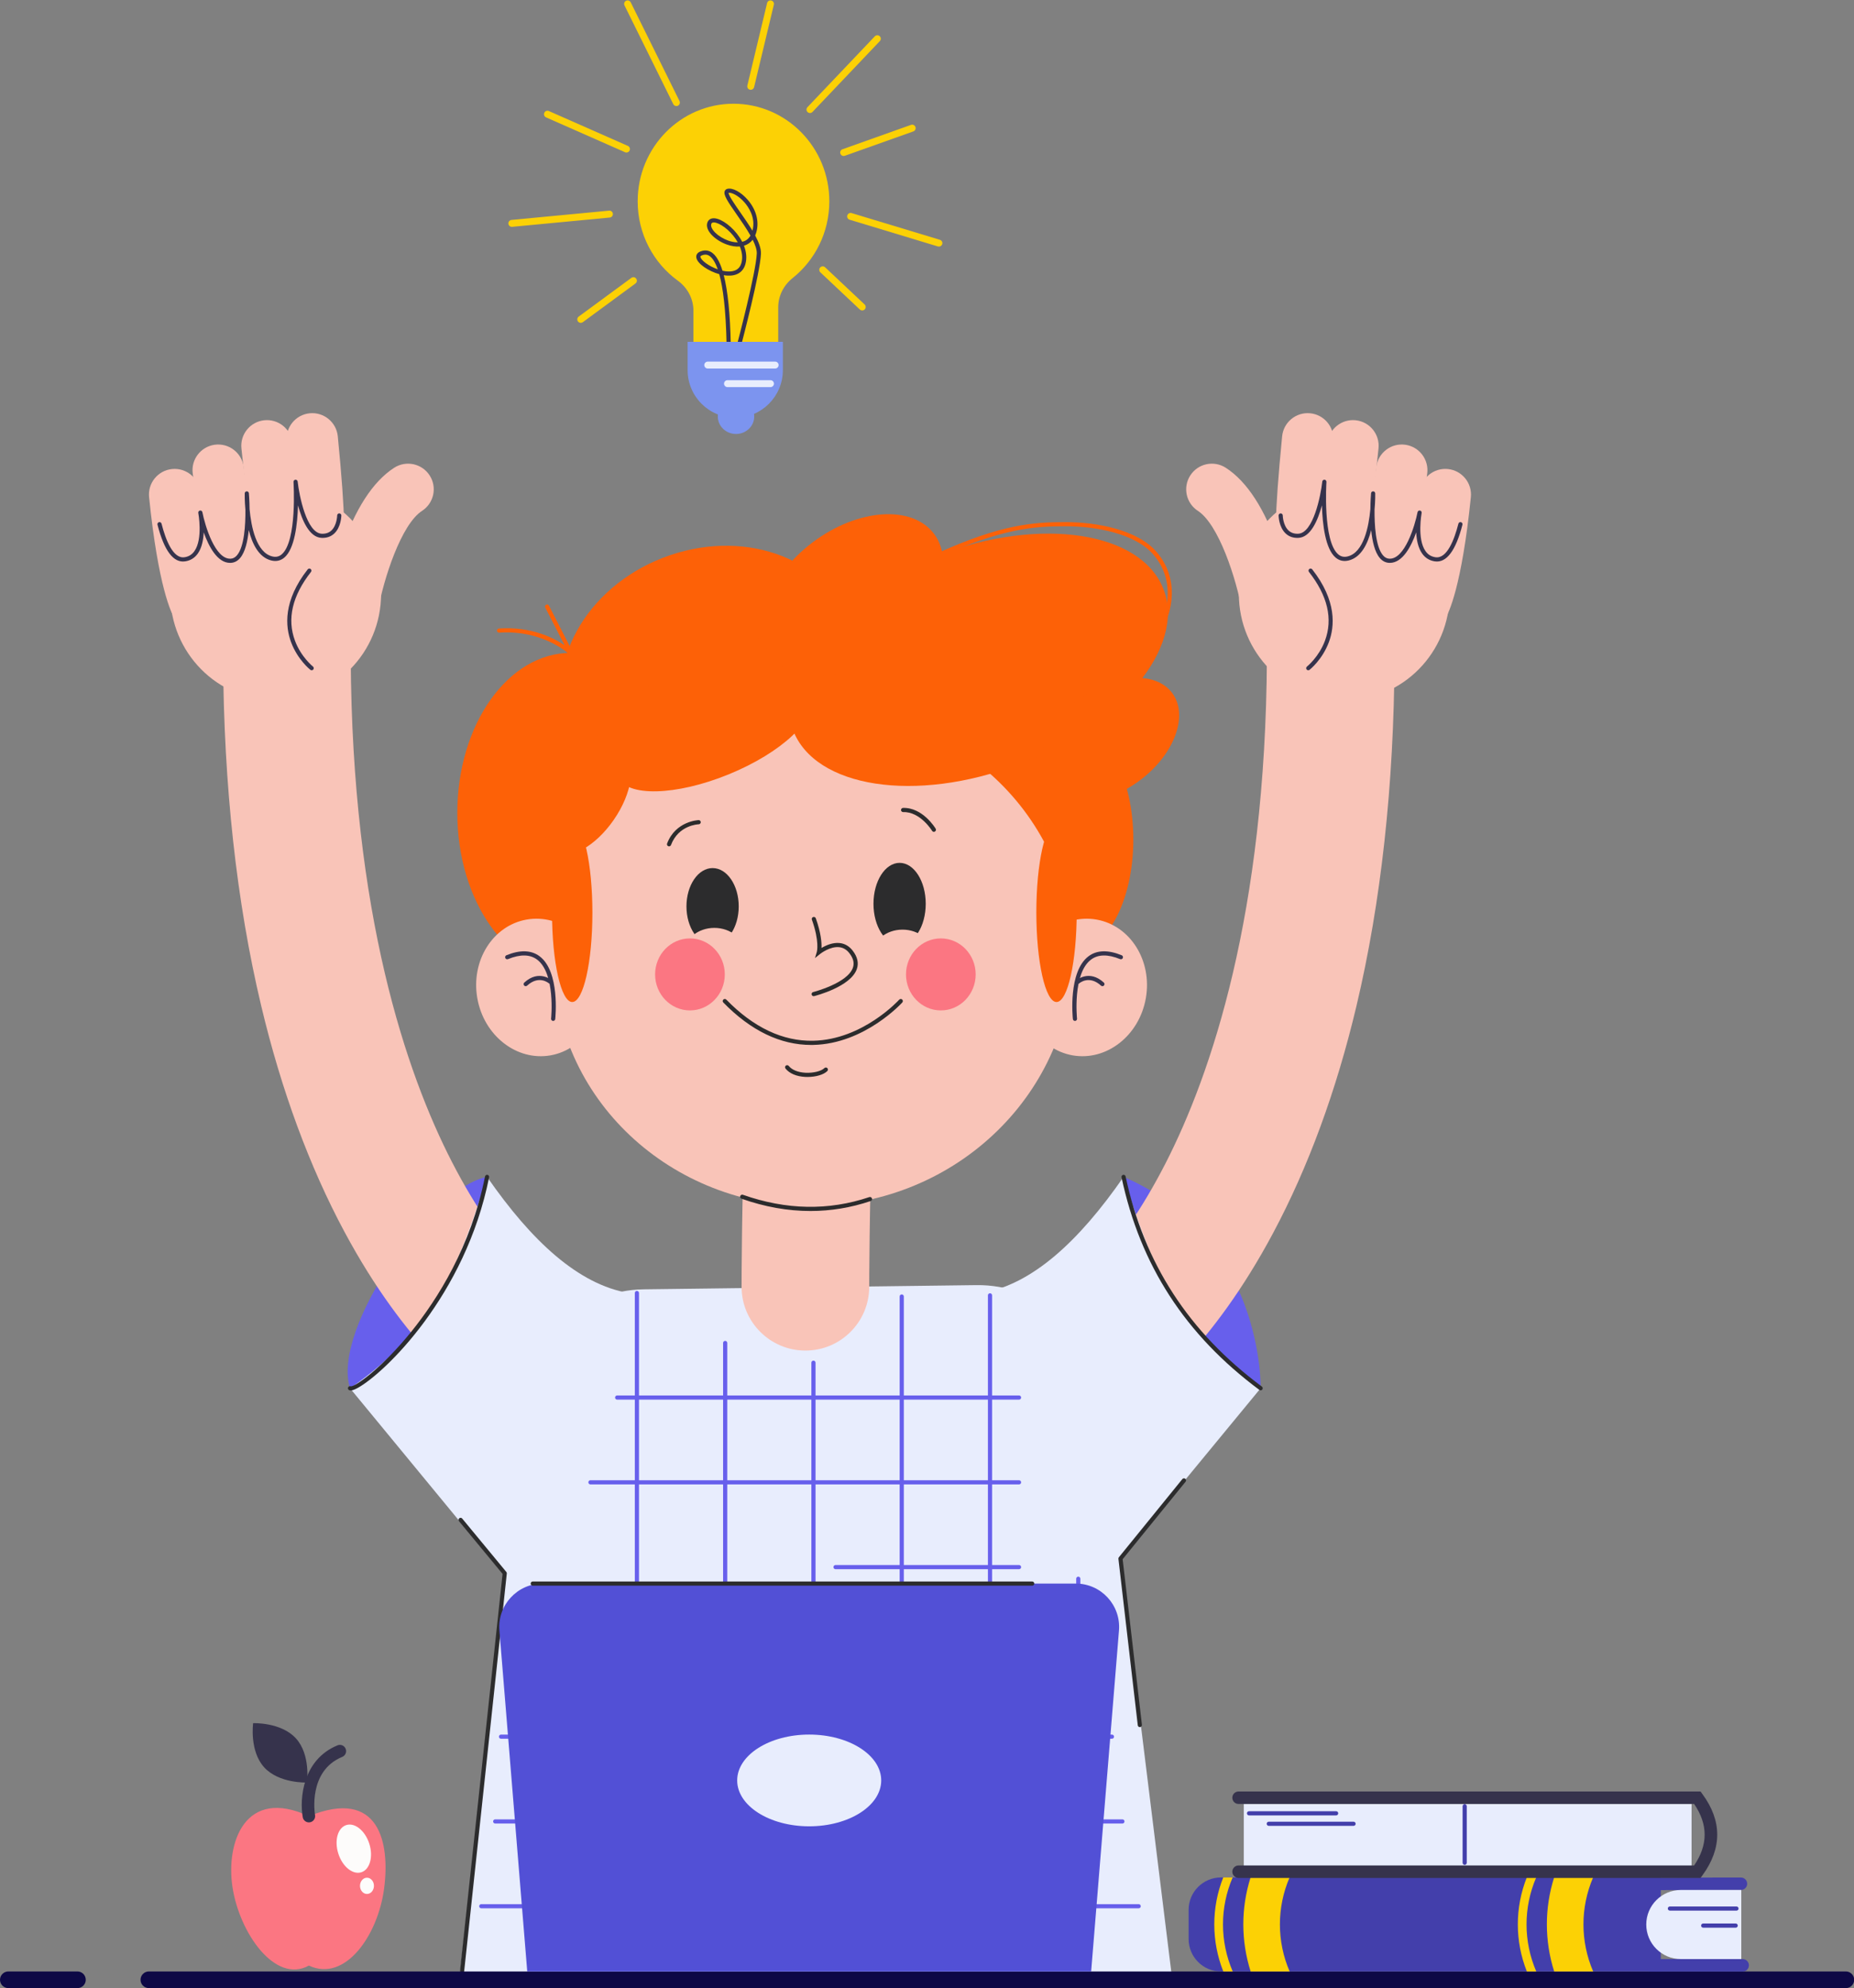 <?xml version="1.0" encoding="UTF-8"?><svg xmlns="http://www.w3.org/2000/svg" xmlns:xlink="http://www.w3.org/1999/xlink" height="496.1" preserveAspectRatio="xMidYMid meet" version="1.0" viewBox="0.0 -0.1 462.6 496.1" width="462.6" zoomAndPan="magnify"><rect x="0.0" y="-0.1" width="462.6" height="496.1" fill="#808080" stroke="none"/><defs><clipPath id="a"><path d="M 0 491 L 22 491 L 22 496.02 L 0 496.02 Z M 0 491"/></clipPath><clipPath id="b"><path d="M 35 491 L 462.641 491 L 462.641 496.02 L 35 496.02 Z M 35 491"/></clipPath></defs><g><g><path d="M 280.348 293.582 C 315.418 308.652 314.547 346.328 314.547 346.328 L 280.348 335.605 L 280.348 293.582" fill="#675fec"/></g><g><path d="M 87.332 346.328 C 82.609 331.312 107.812 296.094 121.531 293.582 L 123.656 335.316 L 87.332 346.328" fill="#675fec"/></g><g><path d="M 292.523 494.137 L 114.574 494.137 L 130.727 348.766 C 132.426 333.469 145.258 321.84 160.645 321.645 L 243.609 320.594 C 259.242 320.395 272.523 331.988 274.438 347.504 L 292.523 494.137" fill="#e8edfd"/></g><g><path d="M 282.781 209.391 C 282.781 224.688 276.203 237.086 268.094 237.086 C 259.984 237.086 253.41 224.688 253.41 209.391 C 253.41 194.098 259.984 181.699 268.094 181.699 C 276.203 181.699 282.781 194.098 282.781 209.391" fill="#fd6107"/></g><g><path d="M 211.805 154.82 C 218.047 170.988 207.422 190.148 188.074 197.617 C 168.727 205.086 147.98 198.035 141.738 181.867 C 135.496 165.699 146.125 146.539 165.473 139.07 C 184.82 131.602 205.566 138.652 211.805 154.82" fill="#fd6107"/></g><g><path d="M 170.75 202.746 C 170.75 224.801 158.07 242.68 142.43 242.68 C 126.785 242.68 114.105 224.801 114.105 202.746 C 114.105 180.695 126.785 162.816 142.43 162.816 C 158.07 162.816 170.75 180.695 170.75 202.746" fill="#fd6107"/></g><g><path d="M 269.773 226.176 C 269.773 263.715 239.34 294.148 201.801 294.148 C 164.258 294.148 133.824 263.715 133.824 226.176 C 133.824 188.637 164.258 158.203 201.801 158.203 C 239.34 158.203 269.773 188.637 269.773 226.176" fill="#fd6107"/></g><g><path d="M 267.277 231.934 C 270.891 266.039 244.969 296.742 209.375 300.516 C 173.781 304.285 141.996 279.695 138.383 245.594 C 134.77 211.488 160.691 180.781 196.285 177.012 C 231.879 173.238 263.664 197.828 267.277 231.934" fill="#f9c4b8"/></g><g><path d="M 200.961 336.926 C 192.164 336.926 185.035 329.797 185.035 321 C 185.035 320.168 185.047 300.305 185.887 277.613 C 186.211 268.824 193.598 261.961 202.391 262.289 C 211.176 262.617 218.039 270.004 217.711 278.793 C 216.895 300.867 216.883 320.805 216.883 321.004 C 216.883 329.797 209.754 336.926 200.961 336.926" fill="#f9c4b8"/></g><g><path d="M 285.902 249.004 C 284.258 258.359 276.078 264.742 267.633 263.258 C 259.188 261.773 253.676 252.984 255.32 243.629 C 256.965 234.27 265.145 227.887 273.59 229.371 C 282.035 230.855 287.547 239.645 285.902 249.004" fill="#f9c4b8"/></g><g><path d="M 119.098 249.004 C 120.742 258.359 128.922 264.742 137.363 263.258 C 145.809 261.773 151.32 252.984 149.676 243.629 C 148.031 234.27 139.852 227.887 131.406 229.371 C 122.961 230.855 117.449 239.645 119.098 249.004" fill="#f9c4b8"/></g><g><path d="M 138.023 254.664 C 138.004 254.664 137.984 254.664 137.969 254.664 C 137.684 254.633 137.477 254.379 137.508 254.094 C 137.52 253.98 138.645 242.844 134.012 239.363 C 132.246 238.035 129.805 237.996 126.75 239.242 C 126.484 239.352 126.18 239.223 126.074 238.961 C 125.965 238.691 126.094 238.391 126.355 238.281 C 129.773 236.887 132.559 236.973 134.637 238.531 C 139.738 242.367 138.59 253.723 138.539 254.203 C 138.512 254.469 138.285 254.664 138.023 254.664" fill="#36334c"/></g><g><path d="M 131.168 245.996 C 131.027 245.996 130.887 245.938 130.785 245.828 C 130.594 245.613 130.605 245.285 130.816 245.094 C 134.48 241.738 137.641 244.504 137.672 244.531 C 137.883 244.723 137.898 245.051 137.707 245.266 C 137.52 245.477 137.188 245.492 136.977 245.301 C 136.875 245.215 134.473 243.152 131.52 245.859 C 131.422 245.949 131.293 245.996 131.168 245.996" fill="#36334c"/></g><g><path d="M 268.215 254.664 C 267.953 254.664 267.73 254.469 267.699 254.203 C 267.648 253.723 266.5 242.367 271.602 238.531 C 273.676 236.973 276.465 236.887 279.883 238.281 C 280.148 238.391 280.273 238.691 280.164 238.961 C 280.059 239.223 279.754 239.352 279.488 239.242 C 276.434 237.996 273.988 238.035 272.227 239.363 C 267.59 242.848 268.723 253.98 268.734 254.094 C 268.762 254.379 268.555 254.633 268.273 254.664 C 268.254 254.664 268.234 254.664 268.215 254.664" fill="#36334c"/></g><g><path d="M 275.07 245.996 C 274.945 245.996 274.816 245.949 274.719 245.859 C 271.766 243.152 269.363 245.215 269.262 245.305 C 269.047 245.492 268.719 245.477 268.527 245.262 C 268.34 245.047 268.355 244.723 268.566 244.531 C 268.602 244.504 271.758 241.734 275.422 245.094 C 275.633 245.285 275.645 245.613 275.453 245.828 C 275.352 245.938 275.211 245.996 275.07 245.996" fill="#36334c"/></g><g><path d="M 147.812 227.668 C 147.812 239.973 145.559 249.949 142.777 249.949 C 139.996 249.949 137.742 239.973 137.742 227.668 C 137.742 215.359 139.996 205.383 142.777 205.383 C 145.559 205.383 147.812 215.359 147.812 227.668" fill="#fd6107"/></g><g><path d="M 268.652 227.574 C 268.652 239.934 266.398 249.949 263.617 249.949 C 260.836 249.949 258.582 239.934 258.582 227.574 C 258.582 215.215 260.836 205.195 263.617 205.195 C 266.398 205.195 268.652 215.215 268.652 227.574" fill="#fd6107"/></g><g><path d="M 290.348 147.027 C 295.82 161.477 279.551 181.031 254.008 190.707 C 228.465 200.383 203.324 196.512 197.852 182.066 C 192.379 167.617 208.648 148.062 234.191 138.387 C 259.734 128.715 284.875 132.582 290.348 147.027" fill="#fd6107"/></g><g><path d="M 233.059 133.121 C 238.535 140.41 233.859 153.164 222.621 161.605 C 211.383 170.051 197.832 170.988 192.355 163.699 C 186.883 156.414 191.555 143.66 202.797 135.215 C 214.035 126.773 227.586 125.836 233.059 133.121" fill="#fd6107"/></g><g><path d="M 292.461 172.809 C 296.648 178.379 293.074 188.129 284.484 194.582 C 275.891 201.035 265.531 201.754 261.348 196.184 C 257.164 190.613 260.734 180.863 269.328 174.41 C 277.922 167.953 288.277 167.238 292.461 172.809" fill="#fd6107"/></g><g><path d="M 201.98 174.242 C 204.039 179.281 195.016 187.742 181.824 193.133 C 168.633 198.527 156.266 198.812 154.207 193.77 C 152.145 188.73 161.172 180.27 174.363 174.879 C 187.555 169.488 199.918 169.203 201.98 174.242" fill="#fd6107"/></g><g><path d="M 184.324 226.086 C 184.324 231.367 181.406 235.648 177.805 235.648 C 174.203 235.648 171.281 231.367 171.281 226.086 C 171.281 220.805 174.203 216.523 177.805 216.523 C 181.406 216.523 184.324 220.805 184.324 226.086" fill="#2c2c2d"/></g><g><path d="M 230.984 225.434 C 230.984 231.074 228.066 235.648 224.465 235.648 C 220.863 235.648 217.945 231.074 217.945 225.434 C 217.945 219.793 220.863 215.219 224.465 215.219 C 228.066 215.219 230.984 219.793 230.984 225.434" fill="#2c2c2d"/></g><g><path d="M 203.02 248.488 C 202.785 248.488 202.574 248.328 202.516 248.094 C 202.445 247.816 202.613 247.535 202.891 247.465 C 202.977 247.441 211.465 245.27 212.812 241.379 C 213.211 240.223 212.922 239.035 211.93 237.758 C 211.254 236.883 210.414 236.383 209.438 236.266 C 207.105 235.988 204.672 237.918 204.648 237.938 L 203.352 238.977 L 203.824 237.387 C 203.832 237.363 204.508 234.82 202.578 229.398 C 202.48 229.129 202.621 228.832 202.895 228.738 C 203.16 228.641 203.461 228.781 203.555 229.051 C 204.855 232.703 205.031 235.137 204.977 236.465 C 206.023 235.836 207.77 235.027 209.555 235.234 C 210.82 235.383 211.898 236.02 212.75 237.117 C 213.957 238.68 214.309 240.227 213.789 241.719 C 212.266 246.137 203.516 248.379 203.145 248.473 C 203.102 248.48 203.059 248.488 203.02 248.488" fill="#2c2c2d"/></g><g><path d="M 202.402 260.66 C 194.707 260.66 187.332 257.098 180.477 250.07 C 180.273 249.863 180.277 249.535 180.484 249.336 C 180.688 249.137 181.02 249.137 181.219 249.344 C 188.023 256.32 195.328 259.773 202.91 259.613 C 215.27 259.355 224.277 249.461 224.367 249.359 C 224.559 249.148 224.887 249.129 225.102 249.32 C 225.312 249.512 225.332 249.84 225.141 250.055 C 225.051 250.156 215.754 260.379 202.938 260.652 C 202.762 260.656 202.582 260.66 202.402 260.66" fill="#2c2c2d"/></g><g><path d="M 232.578 237.969 C 232.578 241.328 229.27 244.055 225.188 244.055 C 221.109 244.055 217.801 241.328 217.801 237.969 C 217.801 234.609 221.109 231.883 225.188 231.883 C 229.27 231.883 232.578 234.609 232.578 237.969" fill="#f9c4b8"/></g><g><path d="M 185.629 237.535 C 185.629 240.895 182.32 243.621 178.238 243.621 C 174.156 243.621 170.848 240.895 170.848 237.535 C 170.848 234.172 174.156 231.449 178.238 231.449 C 182.32 231.449 185.629 234.172 185.629 237.535" fill="#f9c4b8"/></g><g><path d="M 201.492 268.648 C 201.305 268.648 201.113 268.645 200.922 268.637 C 198.727 268.523 196.977 267.781 195.996 266.551 C 195.816 266.324 195.852 265.996 196.078 265.82 C 196.301 265.641 196.629 265.68 196.809 265.902 C 197.59 266.883 199.109 267.5 200.977 267.598 C 202.918 267.699 204.945 267.199 205.691 266.441 C 205.891 266.238 206.219 266.234 206.426 266.434 C 206.629 266.637 206.633 266.965 206.434 267.168 C 205.551 268.07 203.574 268.648 201.492 268.648" fill="#2c2c2d"/></g><g><path d="M 166.938 211.102 C 166.875 211.102 166.812 211.09 166.754 211.066 C 166.484 210.965 166.348 210.664 166.449 210.398 C 168.578 204.773 174.254 204.559 174.312 204.555 C 174.598 204.543 174.84 204.773 174.848 205.062 C 174.852 205.348 174.629 205.586 174.34 205.594 C 174.137 205.602 169.297 205.809 167.422 210.766 C 167.344 210.973 167.145 211.102 166.938 211.102" fill="#2c2c2d"/></g><g><path d="M 233.016 207.477 C 232.84 207.477 232.664 207.387 232.57 207.227 C 232.539 207.18 229.617 202.41 225.352 202.551 C 225.074 202.559 224.824 202.336 224.816 202.047 C 224.805 201.762 225.031 201.523 225.316 201.512 C 230.203 201.359 233.328 206.473 233.461 206.691 C 233.605 206.938 233.527 207.258 233.281 207.402 C 233.199 207.453 233.105 207.477 233.016 207.477" fill="#2c2c2d"/></g><g><path d="M 202.223 302.098 C 196.562 302.098 190.816 301.074 185.023 299.031 C 184.75 298.934 184.609 298.637 184.703 298.367 C 184.801 298.098 185.098 297.953 185.367 298.051 C 196.152 301.855 206.766 302.051 216.906 298.629 C 217.18 298.535 217.477 298.684 217.566 298.953 C 217.656 299.227 217.512 299.52 217.238 299.613 C 212.328 301.27 207.312 302.098 202.223 302.098" fill="#2c2c2d"/></g><g><path d="M 155.434 188.078 C 158.812 190.414 157.793 197.754 153.156 204.469 C 148.52 211.188 142.02 214.742 138.641 212.406 C 135.258 210.074 136.277 202.738 140.914 196.02 C 145.551 189.301 152.051 185.746 155.434 188.078" fill="#fd6107"/></g><g><path d="M 144.328 165.383 L 142.066 163.191 C 142.004 163.129 135.578 157.027 124.562 157.773 C 124.273 157.789 124.027 157.574 124.008 157.289 C 123.988 157.004 124.203 156.758 124.492 156.738 C 132.535 156.191 138.145 159.07 140.883 160.941 L 136.043 151.504 C 135.914 151.246 136.012 150.934 136.27 150.805 C 136.523 150.672 136.836 150.773 136.969 151.027 L 144.328 165.383" fill="#fd6107"/></g><g><path d="M 118.977 348.5 C 117.223 347.312 101.371 336.051 85.965 307.324 C 77.191 290.965 70.199 271.988 65.18 250.926 C 59.023 225.09 55.824 195.941 55.664 164.289 C 55.617 155.496 62.711 148.332 71.508 148.285 C 80.316 148.238 87.465 155.336 87.512 164.129 C 87.832 228.027 101.41 267.75 112.746 289.82 C 124.809 313.309 136.895 322.168 137.016 322.254 C 136.895 322.172 136.832 322.129 136.832 322.129 L 118.977 348.5" fill="#f9c4b8"/></g><g><path d="M 95.086 148.094 C 95.086 162.789 83.309 174.699 68.781 174.699 C 54.258 174.699 42.48 162.789 42.48 148.094 C 42.48 133.398 54.258 121.488 68.781 121.488 C 83.309 121.488 95.086 133.398 95.086 148.094" fill="#f9c4b8"/></g><g><path d="M 43.652 154.402 C 42.719 152.914 39.492 146.324 37.199 123.969 C 36.836 120.449 39.398 117.305 42.914 116.945 C 46.434 116.586 49.578 119.145 49.941 122.66 C 51.961 142.379 54.551 147.645 54.66 147.859 C 54.559 147.664 54.496 147.586 54.496 147.586 L 43.652 154.402" fill="#f9c4b8"/></g><g><path d="M 79.219 140.012 C 76.734 140.012 74.371 138.555 73.332 136.125 C 72.75 134.77 72.672 133.324 73.016 132 C 73.074 130.855 73.109 126.137 71.539 110.027 C 71.195 106.508 73.77 103.371 77.289 103.031 C 80.812 102.688 83.941 105.262 84.285 108.781 C 85.266 118.82 85.785 126.07 85.836 130.34 C 85.875 133.445 85.922 137.695 81.738 139.488 C 80.918 139.844 80.062 140.012 79.219 140.012" fill="#f9c4b8"/></g><g><path d="M 57.191 139.43 C 55.176 139.43 53.266 138.473 52.059 136.859 C 51.094 135.949 50.312 134.629 50.043 132.746 C 50.004 132.457 49.941 131.973 49.84 131.195 C 49.602 129.34 49.105 125.473 48.094 118.102 C 47.609 114.598 50.062 111.367 53.566 110.883 C 57.07 110.406 60.301 112.852 60.781 116.355 C 61.742 123.344 62.242 127.211 62.5 129.207 C 62.773 129.719 63.027 130.297 63.25 130.949 C 64.395 134.297 62.613 137.938 59.266 139.082 C 58.578 139.316 57.879 139.43 57.191 139.43" fill="#f9c4b8"/></g><g><path d="M 74.602 130.402 L 61.805 129.848 L 61.801 129.945 C 61.805 129.801 61.84 126.219 60.246 111.852 C 59.855 108.336 62.387 105.168 65.902 104.777 C 69.414 104.387 72.586 106.922 72.973 110.438 C 74.68 125.801 74.629 129.766 74.602 130.402" fill="#f9c4b8"/></g><g><path d="M 284.734 349.02 L 266.691 322.773 C 266.691 322.773 266.629 322.812 266.516 322.898 C 266.637 322.809 278.75 313.809 290.836 290.164 C 302.188 267.961 315.785 228.07 316.109 164.129 C 316.152 155.363 323.273 148.285 332.031 148.285 C 332.059 148.285 332.086 148.285 332.113 148.285 C 340.906 148.332 348 155.496 347.953 164.289 C 347.797 195.938 344.594 225.113 338.438 251.008 C 333.426 272.109 326.438 291.145 317.668 307.582 C 302.289 336.422 286.484 347.812 284.734 349.02" fill="#f9c4b8"/></g><g><path d="M 87.918 157.977 C 87.551 157.977 87.176 157.941 86.801 157.879 C 83.32 157.266 80.992 153.949 81.602 150.469 C 81.648 150.211 82.73 144.102 85.109 137.117 C 88.566 126.973 93.02 120.078 98.344 116.633 C 101.312 114.715 105.277 115.562 107.199 118.531 C 109.121 121.5 108.27 125.465 105.301 127.387 C 100.148 130.723 95.719 144.184 94.219 152.68 C 93.668 155.785 90.969 157.977 87.918 157.977" fill="#f9c4b8"/></g><g><path d="M 77.766 167.16 C 77.656 167.16 77.543 167.125 77.445 167.051 C 77.316 166.949 74.27 164.52 72.645 160.195 C 71.145 156.203 70.641 149.805 76.781 141.977 C 76.957 141.754 77.281 141.715 77.508 141.891 C 77.734 142.066 77.773 142.395 77.598 142.617 C 72.922 148.578 71.578 154.355 73.602 159.789 C 75.117 163.855 78.059 166.211 78.09 166.234 C 78.312 166.41 78.352 166.738 78.176 166.965 C 78.074 167.094 77.922 167.16 77.766 167.16" fill="#36334c"/></g><g><path d="M 156.887 322.562 L 127.906 395.598 L 87.332 346.328 C 109.414 331.289 115.5 312.445 121.531 293.582 C 132.688 309.688 144.367 320.441 156.887 322.562" fill="#e8edfd"/></g><g><path d="M 244.992 322.562 L 273.973 395.598 L 314.547 346.328 C 292.465 331.289 286.379 312.445 280.348 293.582 C 269.191 309.688 257.512 320.441 244.992 322.562" fill="#e8edfd"/></g><g><path d="M 136.891 491.758 C 136.602 491.758 136.371 491.523 136.371 491.238 L 136.371 415.305 C 136.371 415.02 136.602 414.785 136.891 414.785 C 137.176 414.785 137.41 415.02 137.41 415.305 L 137.41 491.238 C 137.41 491.523 137.176 491.758 136.891 491.758" fill="#675fec"/></g><g><path d="M 158.914 491.758 C 158.629 491.758 158.398 491.523 158.398 491.238 L 158.398 322.562 C 158.398 322.277 158.629 322.043 158.914 322.043 C 159.203 322.043 159.438 322.277 159.438 322.562 L 159.438 491.238 C 159.438 491.523 159.203 491.758 158.914 491.758" fill="#675fec"/></g><g><path d="M 180.941 491.758 C 180.656 491.758 180.422 491.523 180.422 491.238 L 180.422 335.027 C 180.422 334.738 180.656 334.508 180.941 334.508 C 181.23 334.508 181.461 334.738 181.461 335.027 L 181.461 491.238 C 181.461 491.523 181.23 491.758 180.941 491.758" fill="#675fec"/></g><g><path d="M 202.969 491.758 C 202.68 491.758 202.449 491.523 202.449 491.238 L 202.449 339.953 C 202.449 339.664 202.68 339.434 202.969 339.434 C 203.254 339.434 203.488 339.664 203.488 339.953 L 203.488 491.238 C 203.488 491.523 203.254 491.758 202.969 491.758" fill="#675fec"/></g><g><path d="M 224.992 491.758 C 224.707 491.758 224.477 491.523 224.477 491.238 L 224.477 323.434 C 224.477 323.148 224.707 322.914 224.992 322.914 C 225.281 322.914 225.516 323.148 225.516 323.434 L 225.516 491.238 C 225.516 491.523 225.281 491.758 224.992 491.758" fill="#675fec"/></g><g><path d="M 247.02 491.758 C 246.734 491.758 246.5 491.523 246.5 491.238 L 246.5 323.145 C 246.5 322.855 246.734 322.625 247.02 322.625 C 247.309 322.625 247.539 322.855 247.539 323.145 L 247.539 491.238 C 247.539 491.523 247.309 491.758 247.02 491.758" fill="#675fec"/></g><g><path d="M 269.047 491.758 C 268.758 491.758 268.527 491.523 268.527 491.238 L 268.527 393.859 C 268.527 393.57 268.758 393.34 269.047 393.34 C 269.332 393.34 269.566 393.57 269.566 393.859 L 269.566 491.238 C 269.566 491.523 269.332 491.758 269.047 491.758" fill="#675fec"/></g><g><path d="M 254.266 349.168 L 153.988 349.168 C 153.703 349.168 153.469 348.934 153.469 348.648 C 153.469 348.359 153.703 348.129 153.988 348.129 L 254.266 348.129 C 254.551 348.129 254.785 348.359 254.785 348.648 C 254.785 348.934 254.551 349.168 254.266 349.168" fill="#675fec"/></g><g><path d="M 254.266 370.324 L 147.324 370.324 C 147.035 370.324 146.805 370.09 146.805 369.805 C 146.805 369.52 147.035 369.285 147.324 369.285 L 254.266 369.285 C 254.551 369.285 254.785 369.52 254.785 369.805 C 254.785 370.09 254.551 370.324 254.266 370.324" fill="#675fec"/></g><g><path d="M 254.266 391.48 L 208.477 391.48 C 208.188 391.48 207.957 391.246 207.957 390.961 C 207.957 390.676 208.188 390.441 208.477 390.441 L 254.266 390.441 C 254.551 390.441 254.785 390.676 254.785 390.961 C 254.785 391.246 254.551 391.48 254.266 391.48" fill="#675fec"/></g><g><path d="M 274.262 412.637 L 129.355 412.637 C 129.066 412.637 128.836 412.406 128.836 412.117 C 128.836 411.832 129.066 411.598 129.355 411.598 L 274.262 411.598 C 274.551 411.598 274.781 411.832 274.781 412.117 C 274.781 412.406 274.551 412.637 274.262 412.637" fill="#675fec"/></g><g><path d="M 277.449 433.793 L 125.008 433.793 C 124.723 433.793 124.488 433.562 124.488 433.273 C 124.488 432.988 124.723 432.754 125.008 432.754 L 277.449 432.754 C 277.738 432.754 277.969 432.988 277.969 433.273 C 277.969 433.562 277.738 433.793 277.449 433.793" fill="#675fec"/></g><g><path d="M 280.059 454.949 L 123.559 454.949 C 123.27 454.949 123.039 454.719 123.039 454.43 C 123.039 454.145 123.27 453.91 123.559 453.91 L 280.059 453.91 C 280.348 453.91 280.578 454.145 280.578 454.43 C 280.578 454.719 280.348 454.949 280.059 454.949" fill="#675fec"/></g><g><path d="M 284.117 476.105 L 120.082 476.105 C 119.793 476.105 119.562 475.875 119.562 475.586 C 119.562 475.301 119.793 475.066 120.082 475.066 L 284.117 475.066 C 284.402 475.066 284.637 475.301 284.637 475.586 C 284.637 475.875 284.402 476.105 284.117 476.105" fill="#675fec"/></g><g><path d="M 87.508 346.879 C 87.355 346.879 87.238 346.852 87.148 346.812 C 86.879 346.711 86.742 346.41 86.848 346.145 C 86.949 345.875 87.25 345.742 87.516 345.844 C 88.562 345.996 95.219 341.395 102.648 332.18 C 109.098 324.184 117.52 310.98 121.02 293.48 C 121.078 293.199 121.352 293.016 121.633 293.074 C 121.914 293.129 122.094 293.402 122.039 293.684 C 116.125 323.25 95.941 342.562 89.258 346.25 C 88.367 346.742 87.844 346.879 87.508 346.879" fill="#2c2c2d"/></g><g><path d="M 314.547 346.848 C 314.441 346.848 314.332 346.816 314.238 346.746 C 295.766 333.012 284.516 315.656 279.84 293.691 C 279.781 293.41 279.961 293.133 280.242 293.074 C 280.52 293.016 280.797 293.195 280.855 293.473 C 285.477 315.184 296.598 332.336 314.855 345.91 C 315.086 346.082 315.137 346.406 314.965 346.641 C 314.863 346.777 314.707 346.848 314.547 346.848" fill="#2c2c2d"/></g><g><path d="M 290.66 155.582 L 289.746 155.098 C 289.789 155.008 294.414 146.031 287.781 138.289 C 283.316 133.078 273.527 131.227 265.859 131.227 C 257.902 131.227 250.039 131.801 234.406 138.863 L 233.977 137.914 C 249.801 130.77 257.777 130.188 265.859 130.188 C 273.762 130.188 283.875 132.137 288.57 137.613 C 295.672 145.902 290.711 155.488 290.66 155.582" fill="#fd6107"/></g><g><path d="M 57.406 140.363 C 54.223 140.363 52.082 136.254 50.832 132.754 C 50.746 134.613 50.367 136.613 49.348 138.047 C 48.57 139.141 47.504 139.793 46.18 139.984 C 43.277 140.41 40.961 137.332 39.297 130.836 C 39.227 130.555 39.395 130.273 39.672 130.203 C 39.949 130.133 40.234 130.301 40.305 130.578 C 41.344 134.633 43.176 139.379 46.031 138.957 C 47.078 138.805 47.887 138.309 48.5 137.445 C 50.68 134.383 49.488 127.973 49.477 127.906 C 49.422 127.629 49.609 127.355 49.891 127.301 C 50.172 127.246 50.441 127.43 50.496 127.711 C 51.148 131.027 53.672 139.578 57.59 139.316 C 58.172 139.277 58.676 139.004 59.125 138.48 C 60.969 136.324 61.27 130.883 61.23 127.078 C 61.031 124.875 61.059 123.219 61.062 123.02 C 61.066 122.742 61.289 122.52 61.562 122.512 C 61.836 122.496 62.074 122.711 62.098 122.984 C 62.113 123.164 62.25 124.777 62.273 126.953 C 62.668 131.281 63.926 137.77 67.934 138.754 C 68.84 138.977 69.602 138.812 70.27 138.254 C 74.18 134.969 73.242 120.312 73.234 120.164 C 73.215 119.883 73.426 119.641 73.707 119.613 C 73.988 119.59 74.238 119.793 74.27 120.074 C 74.664 123.629 76.516 132.898 80.258 133.086 C 81.25 133.137 82.066 132.863 82.688 132.281 C 84.074 130.984 84.133 128.551 84.133 128.523 C 84.137 128.238 84.367 128.012 84.652 128.012 C 84.945 128.016 85.172 128.254 85.168 128.539 C 85.168 128.656 85.109 131.434 83.402 133.035 C 82.566 133.82 81.488 134.188 80.207 134.121 C 77.176 133.973 75.367 129.758 74.355 126 C 74.223 130.719 73.523 136.879 70.938 139.047 C 70.012 139.824 68.918 140.066 67.688 139.762 C 64.605 139.004 62.953 135.68 62.07 132.188 C 61.789 134.973 61.172 137.684 59.914 139.152 C 59.281 139.891 58.523 140.293 57.66 140.352 C 57.574 140.359 57.488 140.363 57.406 140.363" fill="#36334c"/></g><g><path d="M 309.113 148.094 C 309.113 162.789 320.887 174.699 335.414 174.699 C 349.941 174.699 361.715 162.789 361.715 148.094 C 361.715 133.398 349.941 121.488 335.414 121.488 C 320.887 121.488 309.113 133.398 309.113 148.094" fill="#f9c4b8"/></g><g><path d="M 360.543 154.402 L 349.699 147.586 C 349.699 147.586 349.637 147.664 349.539 147.859 C 349.648 147.645 352.234 142.379 354.258 122.66 C 354.617 119.145 357.766 116.582 361.281 116.945 C 364.801 117.305 367.359 120.449 367 123.969 C 364.707 146.324 361.477 152.914 360.543 154.402" fill="#f9c4b8"/></g><g><path d="M 324.977 140.012 C 324.137 140.012 323.281 139.844 322.457 139.488 C 318.273 137.695 318.324 133.445 318.359 130.34 C 318.41 126.07 318.934 118.82 319.91 108.781 C 320.254 105.262 323.387 102.684 326.906 103.031 C 330.426 103.371 333.004 106.508 332.66 110.027 C 331.086 126.137 331.121 130.855 331.18 132 C 331.523 133.324 331.449 134.77 330.867 136.125 C 329.828 138.555 327.461 140.012 324.977 140.012" fill="#f9c4b8"/></g><g><path d="M 347.008 139.43 C 346.32 139.43 345.617 139.316 344.93 139.082 C 341.586 137.938 339.801 134.293 340.949 130.949 C 341.172 130.297 341.426 129.719 341.699 129.207 C 341.957 127.211 342.457 123.344 343.414 116.355 C 343.898 112.852 347.133 110.402 350.633 110.883 C 354.137 111.367 356.586 114.598 356.105 118.102 C 355.09 125.469 354.594 129.336 354.355 131.195 C 354.258 131.973 354.195 132.457 354.152 132.746 C 353.887 134.629 353.102 135.949 352.137 136.859 C 350.93 138.473 349.02 139.43 347.008 139.43" fill="#f9c4b8"/></g><g><path d="M 329.598 130.402 C 329.566 129.766 329.516 125.801 331.223 110.438 C 331.613 106.922 334.781 104.387 338.297 104.777 C 341.812 105.168 344.344 108.336 343.953 111.852 C 342.355 126.219 342.395 129.801 342.395 129.945 L 342.391 129.848 L 329.598 130.402" fill="#f9c4b8"/></g><g><path d="M 316.277 157.977 C 313.227 157.977 310.523 155.785 309.977 152.676 C 308.48 144.184 304.047 130.723 298.895 127.387 C 295.926 125.465 295.078 121.5 297 118.531 C 298.922 115.562 302.887 114.715 305.855 116.633 C 311.18 120.078 315.633 126.973 319.09 137.117 C 321.469 144.102 322.551 150.211 322.594 150.469 C 323.203 153.953 320.875 157.27 317.391 157.883 C 317.016 157.945 316.645 157.977 316.277 157.977" fill="#f9c4b8"/></g><g><path d="M 326.43 167.16 C 326.277 167.16 326.125 167.094 326.023 166.965 C 325.844 166.738 325.883 166.41 326.109 166.234 C 326.137 166.211 329.082 163.855 330.598 159.789 C 332.621 154.355 331.277 148.578 326.602 142.617 C 326.426 142.395 326.465 142.066 326.688 141.891 C 326.914 141.715 327.242 141.754 327.418 141.977 C 333.555 149.805 333.055 156.203 331.555 160.195 C 329.926 164.52 326.879 166.949 326.75 167.051 C 326.656 167.125 326.543 167.16 326.43 167.16" fill="#36334c"/></g><g><path d="M 346.789 140.363 C 346.707 140.363 346.621 140.359 346.539 140.352 C 345.672 140.293 344.914 139.891 344.285 139.152 C 343.023 137.684 342.41 134.973 342.129 132.188 C 341.246 135.68 339.59 139.004 336.512 139.762 C 335.281 140.066 334.188 139.824 333.262 139.047 C 330.676 136.879 329.977 130.719 329.84 126 C 328.828 129.758 327.023 133.973 323.992 134.121 C 322.707 134.188 321.633 133.82 320.797 133.035 C 319.086 131.434 319.031 128.656 319.027 128.539 C 319.023 128.254 319.254 128.016 319.539 128.012 C 319.832 128.012 320.062 128.238 320.066 128.523 C 320.066 128.551 320.121 130.984 321.508 132.281 C 322.133 132.863 322.949 133.137 323.941 133.086 C 327.688 132.898 329.531 123.629 329.93 120.074 C 329.961 119.793 330.211 119.59 330.492 119.613 C 330.773 119.641 330.98 119.883 330.965 120.164 C 330.953 120.312 330.02 134.969 333.93 138.254 C 334.598 138.812 335.359 138.977 336.262 138.754 C 340.27 137.77 341.531 131.281 341.926 126.953 C 341.949 124.777 342.086 123.164 342.102 122.984 C 342.125 122.711 342.344 122.504 342.633 122.512 C 342.91 122.52 343.129 122.742 343.137 123.02 C 343.141 123.219 343.168 124.871 342.969 127.074 C 342.93 130.879 343.23 136.324 345.074 138.48 C 345.523 139.004 346.023 139.277 346.609 139.316 C 350.5 139.578 353.051 131.027 353.699 127.711 C 353.754 127.43 354.031 127.246 354.309 127.301 C 354.59 127.355 354.773 127.629 354.719 127.906 C 354.707 127.973 353.52 134.387 355.699 137.445 C 356.312 138.312 357.121 138.805 358.168 138.957 C 361.031 139.383 362.855 134.633 363.895 130.578 C 363.965 130.301 364.246 130.133 364.523 130.203 C 364.805 130.273 364.969 130.555 364.898 130.836 C 363.238 137.332 360.914 140.41 358.016 139.984 C 356.695 139.793 355.629 139.141 354.852 138.047 C 353.828 136.613 353.453 134.613 353.363 132.754 C 352.117 136.254 349.973 140.359 346.789 140.363" fill="#36334c"/></g><g><path d="M 115.301 492.289 C 115.281 492.289 115.262 492.285 115.242 492.285 C 114.957 492.254 114.754 492 114.781 491.715 L 125.398 392.668 L 114.523 379.504 C 114.344 379.285 114.375 378.957 114.594 378.773 C 114.816 378.594 115.145 378.621 115.324 378.844 L 126.34 392.176 C 126.43 392.281 126.469 392.422 126.453 392.562 L 115.816 491.824 C 115.785 492.09 115.562 492.289 115.301 492.289" fill="#2c2c2d"/></g><g><path d="M 284.406 430.895 C 284.145 430.895 283.922 430.699 283.891 430.438 L 279.062 388.895 C 279.043 388.758 279.086 388.617 279.172 388.508 L 295.016 368.992 C 295.195 368.77 295.523 368.738 295.746 368.918 C 295.969 369.098 296.004 369.426 295.824 369.648 L 280.117 388.992 L 284.922 430.316 C 284.957 430.602 284.75 430.859 284.465 430.891 C 284.445 430.895 284.426 430.895 284.406 430.895" fill="#2c2c2d"/></g><g><path d="M 243.445 243.059 C 243.445 248.02 239.555 252.043 234.75 252.043 C 229.949 252.043 226.059 248.02 226.059 243.059 C 226.059 238.098 229.949 234.074 234.75 234.074 C 239.555 234.074 243.445 238.098 243.445 243.059" fill="#fb7682"/></g><g><path d="M 180.848 243.059 C 180.848 248.02 176.953 252.043 172.152 252.043 C 167.348 252.043 163.457 248.02 163.457 243.059 C 163.457 238.098 167.348 234.074 172.152 234.074 C 176.953 234.074 180.848 238.098 180.848 243.059" fill="#fb7682"/></g><g clip-path="url(#a)"><path d="M 19.32 496.02 L 2.078 496.02 C 0.93 496.02 0 495.09 0 493.945 C 0 492.797 0.93 491.867 2.078 491.867 L 19.32 491.867 C 20.469 491.867 21.398 492.797 21.398 493.945 C 21.398 495.09 20.469 496.02 19.32 496.02" fill="#0d0845"/></g><g clip-path="url(#b)"><path d="M 460.566 496.02 L 37.145 496.02 C 35.996 496.02 35.066 495.09 35.066 493.945 C 35.066 492.797 35.996 491.867 37.145 491.867 L 460.566 491.867 C 461.715 491.867 462.645 492.797 462.645 493.945 C 462.645 495.09 461.715 496.02 460.566 496.02" fill="#0d0845"/></g><g><path d="M 383.812 481.902 L 343.676 481.902 C 343.387 481.902 343.156 481.672 343.156 481.383 C 343.156 481.098 343.387 480.863 343.676 480.863 L 383.812 480.863 C 384.102 480.863 384.332 481.098 384.332 481.383 C 384.332 481.672 384.102 481.902 383.812 481.902" fill="#93a5f4"/></g><g><path d="M 369.031 485.09 L 330.488 485.09 C 330.199 485.09 329.969 484.859 329.969 484.57 C 329.969 484.285 330.199 484.051 330.488 484.051 L 369.031 484.051 C 369.32 484.051 369.551 484.285 369.551 484.57 C 369.551 484.859 369.32 485.09 369.031 485.09" fill="#93a5f4"/></g><g><path d="M 305.219 468.398 L 304.668 468.398 C 300.199 468.398 296.578 472.016 296.578 476.484 L 296.578 483.785 C 296.578 488.254 300.199 491.875 304.668 491.875 L 414.391 491.875 L 414.391 468.398 L 305.219 468.398" fill="#433fab"/></g><g><path d="M 412.289 471.566 C 411.43 471.566 410.73 470.871 410.73 470.012 C 410.73 469.152 411.426 468.449 412.285 468.449 L 434.383 468.418 C 435.246 468.418 435.941 469.113 435.945 469.973 C 435.945 470.832 435.25 471.531 434.391 471.531 L 412.289 471.566" fill="#433fab"/></g><g><path d="M 434.82 491.895 L 411.926 491.895 C 411.066 491.895 410.367 491.195 410.367 490.336 C 410.367 489.477 411.066 488.777 411.926 488.777 L 434.82 488.777 C 435.684 488.777 436.379 489.477 436.379 490.336 C 436.379 491.195 435.684 491.895 434.82 491.895" fill="#433fab"/></g><g><path d="M 321.785 491.875 L 312.055 491.875 C 309.625 484.238 309.617 476.035 312.039 468.398 L 321.77 468.398 C 318.547 475.895 318.547 484.383 321.785 491.875" fill="#fcd105"/></g><g><path d="M 307.586 491.875 C 304.348 484.383 304.344 475.895 307.566 468.398 L 305.219 468.398 C 302.23 475.938 302.238 484.336 305.234 491.875 L 307.586 491.875" fill="#fcd105"/></g><g><path d="M 397.523 491.875 L 387.793 491.875 C 385.363 484.238 385.355 476.035 387.781 468.398 L 397.508 468.398 C 394.285 475.895 394.289 484.383 397.523 491.875" fill="#fcd105"/></g><g><path d="M 383.324 491.875 C 380.086 484.383 380.086 475.895 383.309 468.398 L 380.957 468.398 C 377.969 475.938 377.977 484.336 380.973 491.875 L 383.324 491.875" fill="#fcd105"/></g><g><path d="M 434.477 488.773 L 419.391 488.773 C 414.629 488.773 410.766 484.914 410.766 480.152 C 410.766 475.391 414.629 471.531 419.391 471.531 L 434.477 471.531 L 434.477 488.773" fill="#e8edfd"/></g><g><path d="M 433.277 476.688 L 416.66 476.688 C 416.375 476.688 416.141 476.453 416.141 476.168 C 416.141 475.879 416.375 475.648 416.66 475.648 L 433.277 475.648 C 433.562 475.648 433.797 475.879 433.797 476.168 C 433.797 476.453 433.562 476.688 433.277 476.688" fill="#433fab"/></g><g><path d="M 433.082 480.938 L 424.969 480.938 C 424.68 480.938 424.449 480.703 424.449 480.418 C 424.449 480.133 424.68 479.898 424.969 479.898 L 433.082 479.898 C 433.371 479.898 433.602 480.133 433.602 480.418 C 433.602 480.703 433.371 480.938 433.082 480.938" fill="#433fab"/></g><g><path d="M 422.07 466.973 L 310.344 466.973 L 310.344 450.02 L 422.07 450.02 L 422.07 466.973" fill="#e8edfd"/></g><g><path d="M 424.309 468.531 L 309.039 468.531 C 308.18 468.531 307.484 467.832 307.484 466.973 C 307.484 466.113 308.18 465.414 309.039 465.414 L 422.711 465.414 C 426.207 460.238 426.207 455.207 422.715 450.07 L 309.039 450.07 C 308.18 450.07 307.484 449.375 307.484 448.512 C 307.484 447.652 308.18 446.953 309.039 446.953 L 424.309 446.953 L 424.773 447.59 C 429.707 454.301 429.707 461.129 424.777 467.891 L 424.309 468.531" fill="#36334c"/></g><g><path d="M 365.457 465.262 C 365.172 465.262 364.941 465.031 364.941 464.742 L 364.941 450.641 C 364.941 450.352 365.172 450.117 365.457 450.117 C 365.746 450.117 365.977 450.352 365.977 450.641 L 365.977 464.742 C 365.977 465.031 365.746 465.262 365.457 465.262" fill="#433fab"/></g><g><path d="M 333.387 452.922 L 311.648 452.922 C 311.363 452.922 311.129 452.688 311.129 452.402 C 311.129 452.113 311.363 451.883 311.648 451.883 L 333.387 451.883 C 333.672 451.883 333.906 452.113 333.906 452.402 C 333.906 452.688 333.672 452.922 333.387 452.922" fill="#433fab"/></g><g><path d="M 337.734 455.531 L 316.578 455.531 C 316.289 455.531 316.059 455.297 316.059 455.012 C 316.059 454.723 316.289 454.492 316.578 454.492 L 337.734 454.492 C 338.02 454.492 338.254 454.723 338.254 455.012 C 338.254 455.297 338.02 455.531 337.734 455.531" fill="#433fab"/></g><g><path d="M 206.93 50.137 C 206.93 36.691 196.223 25.789 183.02 25.789 C 169.812 25.789 159.109 36.691 159.109 50.137 C 159.109 58.312 163.066 65.539 169.141 69.953 C 171.547 71.703 173.02 74.453 173.02 77.43 L 173.02 86.363 L 194.176 86.363 L 194.176 76.594 C 194.176 73.742 195.523 71.082 197.754 69.305 C 203.34 64.848 206.93 57.922 206.93 50.137" fill="#fcd105"/></g><g><path d="M 181.789 48.023 C 181.785 48.684 183.445 51.066 184.664 52.82 C 185.715 54.328 186.824 55.922 187.746 57.465 C 188.652 54.215 186.695 51.48 185.762 50.41 C 184.293 48.73 182.582 47.875 181.789 48.023 Z M 178.094 55.402 C 177.602 55.402 177.512 55.688 177.477 55.797 C 177.094 57.02 179.156 59.035 181.723 59.949 C 182.176 60.109 183.094 60.383 184.09 60.383 C 182.742 57.969 180.398 56.008 178.727 55.512 C 178.465 55.434 178.258 55.402 178.094 55.402 Z M 175.992 63.438 C 175.699 63.438 175.391 63.508 175.066 63.652 C 174.727 63.805 174.754 63.945 174.77 64.035 C 174.93 64.883 176.879 66.336 179.094 67.113 C 178.41 65.148 177.656 64.172 176.965 63.73 C 176.656 63.535 176.332 63.438 175.992 63.438 Z M 181.293 85.793 C 181.113 77.027 180.387 71.617 179.469 68.32 C 176.75 67.555 174.035 65.73 173.75 64.23 C 173.625 63.57 173.949 63.012 174.645 62.703 C 175.66 62.254 176.656 62.305 177.523 62.855 C 178.625 63.555 179.543 65.094 180.273 67.453 C 180.727 67.559 181.184 67.621 181.629 67.641 C 183.438 67.719 184.57 67.016 184.984 65.551 C 185.367 64.184 185.156 62.754 184.598 61.41 C 183.625 61.496 182.535 61.34 181.375 60.926 C 178.512 59.906 175.863 57.48 176.484 55.488 C 176.797 54.5 177.742 54.133 179.023 54.516 C 181.008 55.102 183.734 57.41 185.195 60.254 C 185.984 60.055 186.734 59.598 187.254 58.691 C 186.27 56.941 184.969 55.074 183.812 53.414 C 181.543 50.156 180.469 48.547 180.824 47.598 C 180.934 47.309 181.172 47.105 181.492 47.023 C 182.797 46.699 184.871 47.812 186.543 49.73 C 188.887 52.414 189.609 55.707 188.477 58.539 C 188.461 58.582 188.445 58.621 188.426 58.66 C 189.324 60.336 189.918 61.91 189.867 63.199 C 189.672 68.031 185.207 85.004 185.02 85.723 L 184.016 85.457 C 184.062 85.281 188.641 67.875 188.828 63.156 C 188.863 62.219 188.457 61.027 187.809 59.727 C 187.25 60.449 186.508 60.953 185.629 61.215 C 186.211 62.703 186.414 64.289 185.98 65.832 C 185.438 67.77 183.875 68.777 181.582 68.68 C 181.258 68.664 180.926 68.629 180.586 68.57 C 181.594 72.477 182.18 78.223 182.332 85.773 L 181.293 85.793" fill="#36334c"/></g><g><path d="M 183.453 104.141 C 176.891 104.141 171.57 98.82 171.57 92.258 L 171.57 85.203 L 195.336 85.203 L 195.336 92.258 C 195.336 98.82 190.016 104.141 183.453 104.141" fill="#7c94ef"/></g><g><path d="M 188.188 103.848 C 188.188 106.25 186.156 108.195 183.648 108.195 C 181.141 108.195 179.105 106.25 179.105 103.848 C 179.105 101.449 181.141 99.504 183.648 99.504 C 186.156 99.504 188.188 101.449 188.188 103.848" fill="#7c94ef"/></g><g><path d="M 144.91 80.465 C 144.645 80.465 144.383 80.344 144.211 80.113 C 143.93 79.73 144.012 79.188 144.395 78.902 L 157.535 69.242 C 157.918 68.961 158.461 69.043 158.742 69.43 C 159.027 69.812 158.945 70.355 158.559 70.637 L 145.422 80.301 C 145.266 80.41 145.086 80.465 144.91 80.465" fill="#fcd105"/></g><g><path d="M 127.711 56.508 C 127.27 56.508 126.895 56.172 126.852 55.727 C 126.805 55.25 127.156 54.828 127.629 54.781 L 151.977 52.465 C 152.449 52.414 152.875 52.766 152.918 53.242 C 152.965 53.719 152.613 54.141 152.141 54.188 L 127.793 56.504 C 127.766 56.508 127.738 56.508 127.711 56.508" fill="#fcd105"/></g><g><path d="M 156.309 37.961 C 156.191 37.961 156.07 37.938 155.957 37.887 L 136.25 29.191 C 135.812 29 135.613 28.488 135.809 28.051 C 136 27.613 136.512 27.414 136.949 27.609 L 156.656 36.305 C 157.094 36.496 157.293 37.008 157.102 37.445 C 156.957 37.77 156.641 37.961 156.309 37.961" fill="#fcd105"/></g><g><path d="M 168.77 26.367 C 168.453 26.367 168.145 26.191 167.992 25.887 L 155.82 1.25 C 155.609 0.82 155.785 0.305 156.215 0.09 C 156.645 -0.121 157.16 0.055 157.375 0.484 L 169.547 25.117 C 169.758 25.547 169.582 26.066 169.152 26.277 C 169.031 26.34 168.898 26.367 168.77 26.367" fill="#fcd105"/></g><g><path d="M 187.32 22.309 C 187.254 22.309 187.184 22.301 187.117 22.285 C 186.652 22.176 186.363 21.707 186.477 21.242 L 191.402 0.664 C 191.516 0.199 191.98 -0.086 192.445 0.027 C 192.91 0.137 193.199 0.605 193.086 1.07 L 188.16 21.645 C 188.066 22.043 187.711 22.309 187.32 22.309" fill="#fcd105"/></g><g><path d="M 202.098 28.105 C 201.883 28.105 201.672 28.027 201.504 27.867 C 201.156 27.539 201.141 26.992 201.473 26.645 L 218.281 8.965 C 218.609 8.617 219.156 8.605 219.504 8.934 C 219.852 9.266 219.863 9.812 219.535 10.156 L 202.727 27.836 C 202.555 28.016 202.328 28.105 202.098 28.105" fill="#fcd105"/></g><g><path d="M 210.504 38.828 C 210.148 38.828 209.812 38.609 209.688 38.254 C 209.527 37.805 209.762 37.309 210.215 37.148 L 227.312 31.062 C 227.762 30.902 228.258 31.137 228.418 31.59 C 228.578 32.039 228.344 32.531 227.895 32.691 L 210.793 38.777 C 210.699 38.812 210.602 38.828 210.504 38.828" fill="#fcd105"/></g><g><path d="M 234.27 61.434 C 234.188 61.434 234.102 61.426 234.02 61.398 L 211.992 54.73 C 211.535 54.594 211.273 54.109 211.414 53.652 C 211.555 53.195 212.035 52.938 212.492 53.074 L 234.52 59.742 C 234.977 59.879 235.234 60.363 235.098 60.82 C 234.984 61.195 234.641 61.434 234.27 61.434" fill="#fcd105"/></g><g><path d="M 215.141 77.375 C 214.93 77.375 214.715 77.297 214.547 77.141 L 204.691 67.863 C 204.348 67.539 204.328 66.988 204.656 66.641 C 204.984 66.293 205.531 66.277 205.879 66.605 L 215.734 75.879 C 216.082 76.207 216.098 76.754 215.77 77.102 C 215.602 77.281 215.371 77.375 215.141 77.375" fill="#fcd105"/></g><g><path d="M 193.402 91.867 L 176.594 91.867 C 176.117 91.867 175.73 91.48 175.73 91 C 175.73 90.523 176.117 90.137 176.594 90.137 L 193.402 90.137 C 193.883 90.137 194.27 90.523 194.27 91 C 194.27 91.48 193.883 91.867 193.402 91.867" fill="#e8edfd"/></g><g><path d="M 192.246 96.504 L 181.523 96.504 C 181.043 96.504 180.656 96.113 180.656 95.637 C 180.656 95.16 181.043 94.773 181.523 94.773 L 192.246 94.773 C 192.723 94.773 193.109 95.16 193.109 95.637 C 193.109 96.113 192.723 96.504 192.246 96.504" fill="#e8edfd"/></g><g><path d="M 272.258 491.871 L 131.555 491.871 L 124.609 406.766 C 124.094 400.469 129.066 395.07 135.387 395.07 L 268.426 395.07 C 274.742 395.07 279.715 400.469 279.203 406.766 L 272.258 491.871" fill="#5250d6"/></g><g><path d="M 219.875 444.195 C 219.875 450.52 211.828 455.645 201.906 455.645 C 191.98 455.645 183.938 450.52 183.938 444.195 C 183.938 437.875 191.98 432.75 201.906 432.75 C 211.828 432.75 219.875 437.875 219.875 444.195" fill="#e8edfd"/></g><g><path d="M 257.551 395.594 L 132.93 395.594 C 132.645 395.594 132.41 395.359 132.41 395.07 C 132.41 394.785 132.645 394.555 132.93 394.555 L 257.551 394.555 C 257.836 394.555 258.07 394.785 258.07 395.07 C 258.07 395.359 257.836 395.594 257.551 395.594" fill="#2c2c2d"/></g><g><path d="M 95.824 471.301 C 94.273 482.82 86.156 494.648 77.074 490.398 C 68.574 495.035 59.742 482.152 58.016 470.867 C 56.289 459.582 61.23 445.766 77.074 453.109 C 94.656 445.961 97.379 459.777 95.824 471.301" fill="#fb7682"/></g><g><path d="M 92.148 459.992 C 93.18 463.246 92.289 466.438 90.156 467.113 C 88.02 467.793 85.449 465.707 84.414 462.453 C 83.379 459.199 84.27 456.012 86.406 455.332 C 88.539 454.652 91.109 456.738 92.148 459.992" fill="#fdfcfb"/></g><g><path d="M 93.305 470.496 C 93.305 471.617 92.523 472.527 91.566 472.527 C 90.605 472.527 89.824 471.617 89.824 470.496 C 89.824 469.379 90.605 468.469 91.566 468.469 C 92.523 468.469 93.305 469.379 93.305 470.496" fill="#fdfcfb"/></g><g><path d="M 77.07 454.664 C 76.328 454.664 75.672 454.133 75.539 453.375 C 74.73 448.738 75.5 439.023 84.211 435.438 C 85.004 435.109 85.914 435.488 86.242 436.285 C 86.57 437.082 86.191 437.992 85.395 438.32 C 76.836 441.844 78.531 452.395 78.609 452.844 C 78.754 453.691 78.184 454.496 77.34 454.641 C 77.25 454.656 77.16 454.664 77.07 454.664" fill="#36334c"/></g><g><path d="M 73.848 433.711 C 77.559 437.801 76.594 444.719 76.594 444.719 C 76.594 444.719 69.617 445.004 65.906 440.914 C 62.195 436.824 63.16 429.906 63.16 429.906 C 63.16 429.906 70.137 429.621 73.848 433.711" fill="#36334c"/></g></g></svg>